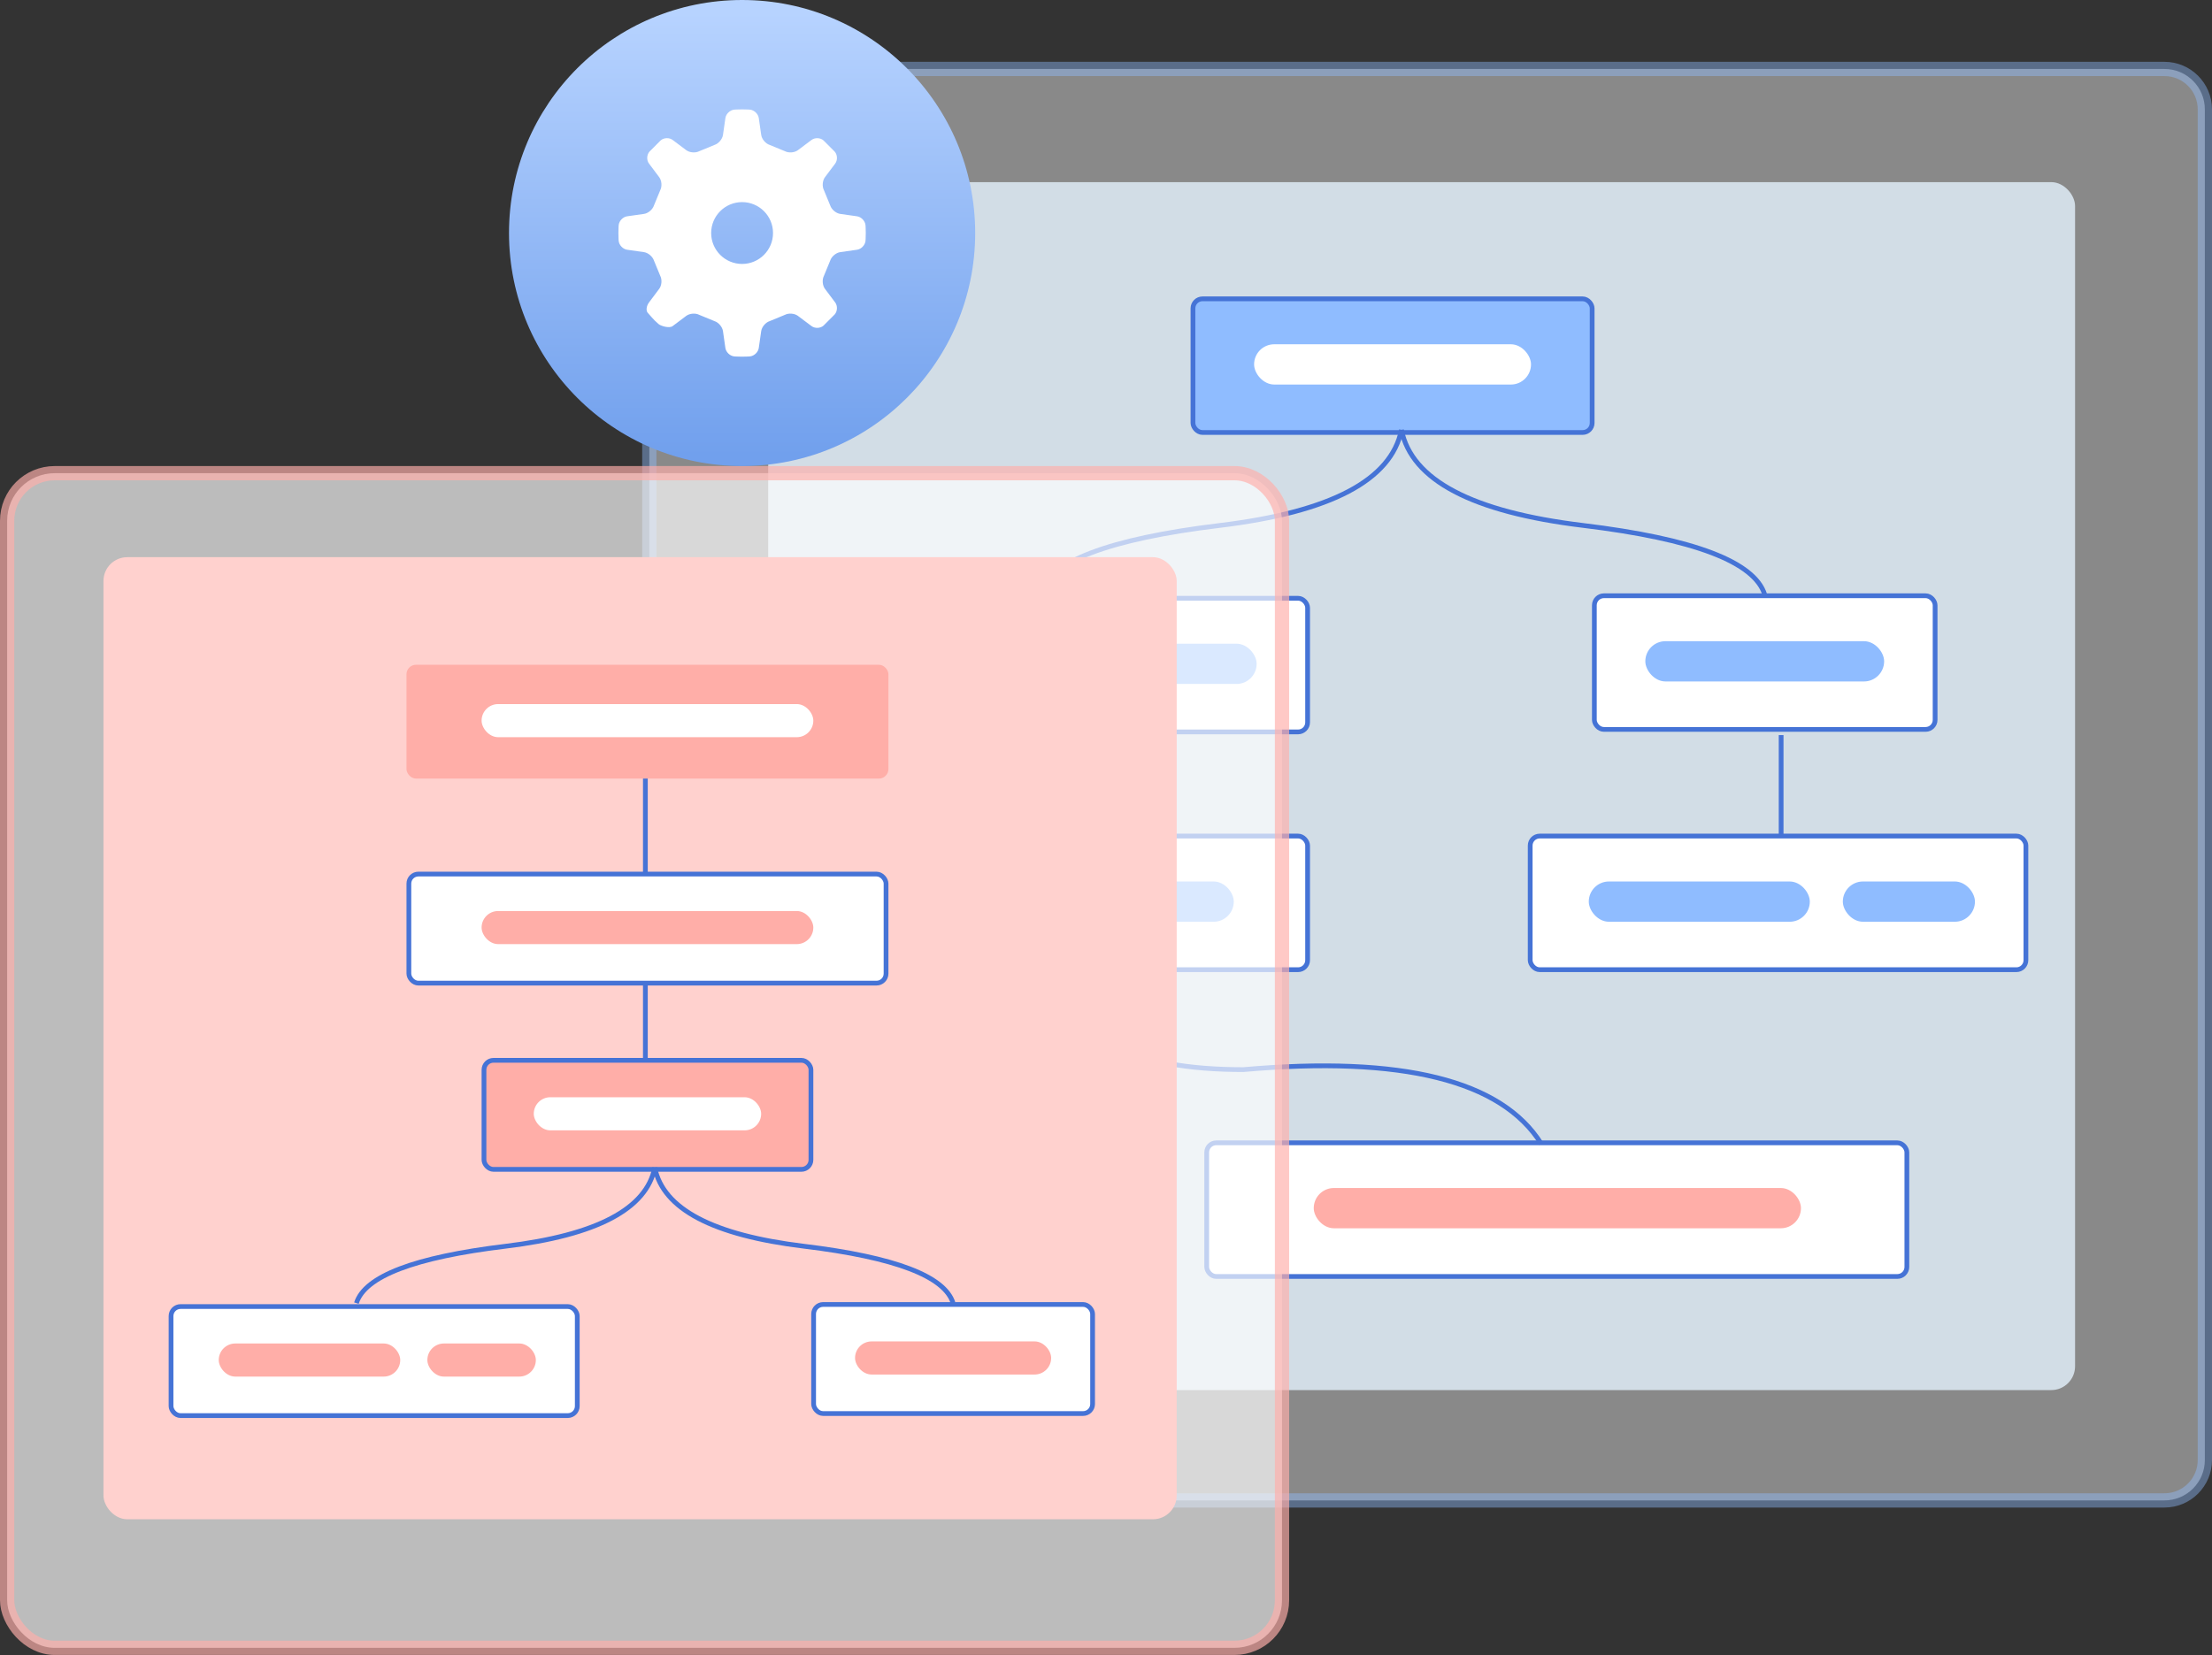 <?xml version="1.0" encoding="UTF-8"?>
<svg width="465px" height="348px" viewBox="0 0 465 348" version="1.1" xmlns="http://www.w3.org/2000/svg" xmlns:xlink="http://www.w3.org/1999/xlink">
    <rect x="0" y="0" width="465" height="348" fill="#333333" stroke="none"/>
    <!-- Generator: Sketch 51.2 (57519) - http://www.bohemiancoding.com/sketch -->
    <title>Group 10</title>
    <desc>Created with Sketch.</desc>
    <defs>
        <linearGradient x1="50%" y1="2.856%" x2="50%" y2="97.559%" id="linearGradient-1">
            <stop stop-color="#B7D3FF" offset="0%"></stop>
            <stop stop-color="#71A0ED" offset="100%"></stop>
        </linearGradient>
    </defs>
    <g id="Page-1" stroke="none" stroke-width="1" fill="none" fill-rule="evenodd">
        <g id="marketing-banner" transform="translate(-2028, -90)">
            <g id="Group-10" transform="translate(2028, 90)">
                <g id="Group-9" transform="translate(135, 13)">
                    <g id="Group-3">
                        <path d="M10,1.5 C5.306,1.5 1.5,5.306 1.5,10 L1.5,294 C1.5,298.694 5.306,302.5 10,302.5 L320,302.5 C324.694,302.5 328.5,298.694 328.5,294 L328.5,10 C328.5,5.306 324.694,1.5 320,1.5 L10,1.5 Z" id="Rectangle" stroke="#8FBCFF" stroke-width="3" fill="#FFFFFF" opacity="0.421"></path>
                        <g id="Group-23" transform="translate(26, 25.3)">
                            <rect id="Rectangle-8" fill="#E6F4FF" opacity="0.782" x="0.487" y="0" width="274.728" height="254" rx="5"></rect>
                            <g id="Group-20" transform="translate(9.173, 23.509)">
                                <path d="M48.25,93.265 L48.25,137.265" id="Line-11" stroke="#4573D6" stroke-linecap="square"></path>
                                <path d="M204.25,93.265 L204.25,137.265" id="Line-11" stroke="#4573D6" stroke-linecap="square"></path>
                                <rect id="Rectangle-18" stroke="#4573D6" fill="#FFFFFF" x="0.5" y="63.993" width="104.208" height="28.101" rx="2"></rect>
                                <rect id="Rectangle-19" fill="#FFAEA8" x="12.817" y="73.546" width="46.463" height="8.466" rx="4.233"></rect>
                                <rect id="Rectangle-19" fill="#8FBCFF" x="66.223" y="73.546" width="27.771" height="8.466" rx="4.233"></rect>
                                <rect id="Rectangle-18" stroke="#4573D6" fill="#FFFFFF" x="0.5" y="113.993" width="104.208" height="28.101" rx="2"></rect>
                                <rect id="Rectangle-19" fill="#8FBCFF" x="12.817" y="123.546" width="76.37" height="8.466" rx="4.233"></rect>
                                <rect id="Rectangle-18" stroke="#4573D6" fill="#FFFFFF" x="151.5" y="113.993" width="104.208" height="28.101" rx="2"></rect>
                                <rect id="Rectangle-19" fill="#8FBCFF" x="163.817" y="123.546" width="46.463" height="8.466" rx="4.233"></rect>
                                <rect id="Rectangle-19" fill="#8FBCFF" x="217.223" y="123.546" width="27.771" height="8.466" rx="4.233"></rect>
                                <rect id="Rectangle-18" stroke="#4573D6" fill="#FFFFFF" x="164.988" y="63.464" width="71.631" height="28.101" rx="2"></rect>
                                <rect id="Rectangle-19" fill="#8FBCFF" x="175.703" y="73.017" width="50.201" height="8.466" rx="4.233"></rect>
                                <rect id="Rectangle-18" stroke="#4573D6" fill="#FFFFFF" x="83.5" y="178.5" width="147.181" height="28.101" rx="2"></rect>
                                <rect id="Rectangle-19" fill="#FFAEA8" x="106" y="188" width="102.42" height="8.466" rx="4.233"></rect>
                                <rect id="Rectangle-18" stroke="#4573D6" fill="#8FBCFF" x="80.608" y="1.03" width="83.914" height="28.101" rx="2"></rect>
                                <rect id="Rectangle-19" fill="#FFFFFF" x="93.459" y="10.583" width="58.212" height="8.466" rx="4.233"></rect>
                                <path d="M124.434,28.572 C122.298,39.154 109.57,45.856 86.25,48.678 C62.929,51.5 50.201,56.35 48.065,63.229" id="Path-22" stroke="#4573D6"></path>
                                <path d="M200.804,28.572 C198.668,39.154 185.939,45.856 162.619,48.678 C139.299,51.5 126.571,56.35 124.434,63.229" id="Path-22" stroke="#4573D6" transform="translate(162.619, 45.9) scale(-1, 1) translate(-162.619, -45.9) "></path>
                                <path d="M153.827,143 C151.798,156.404 139.07,163.106 115.642,163.106 C82.214,160.163 61.333,165.358 53,178.691" id="Path-22" stroke="#4573D6" transform="translate(103.413, 160.846) scale(-1, 1) translate(-103.413, -160.846) "></path>
                            </g>
                        </g>
                    </g>
                </g>
                <g id="Group-7" transform="translate(0, 98)">
                    <g id="Group-9">
                        <g id="Group-3">
                            <rect id="Rectangle" stroke="#FFAFAA" stroke-width="3" fill="#FFFFFF" opacity="0.669" x="1.5" y="1.5" width="268" height="247" rx="10"></rect>
                            <g id="Group-23" transform="translate(21.352, 19.161)">
                                <rect id="Rectangle-8" fill="#FFD1CE" x="0.4" y="0" width="225.61" height="202.303" rx="5"></rect>
                                <g id="Group-20" transform="translate(14.103, 22.622)">
                                    <path d="M100.213,17.622 L100.213,105.516" id="Line-11" stroke="#4573D6" stroke-linecap="square"></path>
                                    <rect id="Rectangle-18" fill="#FFAEA8" x="49.997" y="0" width="101.31" height="23.932" rx="2"></rect>
                                    <rect id="Rectangle-19" fill="#FFFFFF" x="65.786" y="8.267" width="69.733" height="6.962" rx="3.481"></rect>
                                    <rect id="Rectangle-18" stroke="#4573D6" fill="#FFFFFF" x="50.497" y="44.012" width="100.31" height="22.932" rx="2"></rect>
                                    <rect id="Rectangle-19" fill="#FFAEA8" x="65.786" y="51.779" width="69.733" height="6.962" rx="3.481"></rect>
                                    <rect id="Rectangle-18" stroke="#4573D6" fill="#FFFFFF" x="0.5" y="134.952" width="85.398" height="22.932" rx="2"></rect>
                                    <rect id="Rectangle-19" fill="#FFAEA8" x="10.526" y="142.719" width="38.156" height="6.962" rx="3.481"></rect>
                                    <rect id="Rectangle-19" fill="#FFAEA8" x="54.383" y="142.719" width="22.806" height="6.962" rx="3.481"></rect>
                                    <rect id="Rectangle-18" stroke="#4573D6" fill="#FFFFFF" x="135.58" y="134.517" width="58.646" height="22.932" rx="2"></rect>
                                    <rect id="Rectangle-19" fill="#FFAEA8" x="144.29" y="142.284" width="41.226" height="6.962" rx="3.481"></rect>
                                    <rect id="Rectangle-18" stroke="#4573D6" fill="#FFAEA8" x="66.286" y="83.173" width="68.733" height="22.932" rx="2"></rect>
                                    <rect id="Rectangle-19" fill="#FFFFFF" x="76.75" y="90.94" width="47.804" height="6.962" rx="3.481"></rect>
                                    <path d="M102.187,105.734 C100.433,114.436 89.98,119.948 70.829,122.268 C51.678,124.589 41.226,128.578 39.471,134.234" id="Path-22" stroke="#4573D6"></path>
                                    <path d="M164.903,105.734 C163.148,114.436 152.696,119.948 133.545,122.268 C114.394,124.589 103.941,128.578 102.187,134.234" id="Path-22" stroke="#4573D6" transform="translate(133.545, 119.984) scale(-1, 1) translate(-133.545, -119.984) "></path>
                                </g>
                            </g>
                        </g>
                    </g>
                </g>
                <circle id="Oval-4" fill="url(#linearGradient-1)" cx="156" cy="49" r="49"></circle>
                <g id="if_settings-24_103170" transform="translate(130, 23)" fill="#FFFFFF" fill-rule="nonzero">
                    <path d="M46.636,21.981 C45.747,21.854 44.802,21.054 44.527,20.205 L43.207,16.995 C42.793,16.204 42.891,14.969 43.424,14.256 L45.57,11.4 C46.103,10.685 46.062,9.55 45.468,8.882 L43.118,6.529 C42.449,5.94 41.315,5.894 40.596,6.431 L37.744,8.572 C37.028,9.11 35.797,9.207 35.004,8.791 L31.796,7.472 C30.94,7.199 30.141,6.254 30.019,5.368 L29.512,1.838 C29.389,0.951 28.556,0.152 27.67,0.056 C27.67,0.056 27.117,0 26.001,0 C24.887,0 24.334,0.056 24.334,0.056 C23.446,0.152 22.614,0.951 22.488,1.838 L21.983,5.368 C21.857,6.254 21.057,7.199 20.206,7.472 L16.998,8.791 C16.205,9.205 14.974,9.11 14.259,8.572 L11.402,6.429 C10.687,5.892 9.551,5.935 8.882,6.527 L6.532,8.88 C5.943,9.55 5.895,10.683 6.433,11.398 L8.574,14.254 C9.113,14.969 9.209,16.202 8.795,16.993 L7.471,20.205 C7.2,21.056 6.253,21.856 5.366,21.981 L1.836,22.482 C0.951,22.61 0.152,23.44 0.059,24.33 C0.059,24.33 0,24.883 0,25.999 C0,27.115 0.059,27.667 0.059,27.667 C0.152,28.558 0.951,29.386 1.836,29.514 L5.366,30.016 C6.25,30.144 7.2,30.944 7.471,31.793 L8.795,35 C9.209,35.791 9.111,37.029 8.574,37.739 L6.433,40.595 C5.895,41.31 5.765,42.283 6.146,42.749 C6.526,43.22 7.614,44.379 7.616,44.383 C7.618,44.388 7.986,44.721 8.429,45.129 C8.871,45.536 10.687,46.102 11.402,45.569 L14.256,43.423 C14.972,42.89 16.203,42.788 16.996,43.207 L20.204,44.526 C21.057,44.797 21.857,45.744 21.981,46.63 L22.486,50.16 C22.611,51.044 23.442,51.848 24.332,51.941 C24.332,51.941 24.885,52 25.999,52 C27.115,52 27.668,51.941 27.668,51.941 C28.554,51.848 29.386,51.044 29.51,50.16 L30.017,46.63 C30.141,45.746 30.94,44.797 31.794,44.526 L35.002,43.202 C35.793,42.788 37.026,42.886 37.741,43.423 L40.598,45.569 C41.317,46.102 42.449,46.06 43.121,45.467 L45.466,43.118 C46.057,42.444 46.101,41.31 45.567,40.595 L43.422,37.739 C42.889,37.029 42.791,35.793 43.205,35 L44.525,31.793 C44.8,30.942 45.743,30.142 46.634,30.016 L50.16,29.514 C51.049,29.386 51.848,28.558 51.941,27.667 C51.941,27.667 52,27.115 52,25.999 C52,24.883 51.941,24.33 51.941,24.33 C51.848,23.442 51.049,22.61 50.16,22.482 L46.636,21.981 Z M26.001,32.5 C22.41,32.5 19.499,29.587 19.499,25.999 C19.499,22.408 22.41,19.498 26.001,19.498 C29.592,19.498 32.503,22.41 32.503,25.999 C32.503,29.587 29.59,32.5 26.001,32.5 Z" id="Shape"></path>
                </g>
            </g>
        </g>
    </g>
</svg>